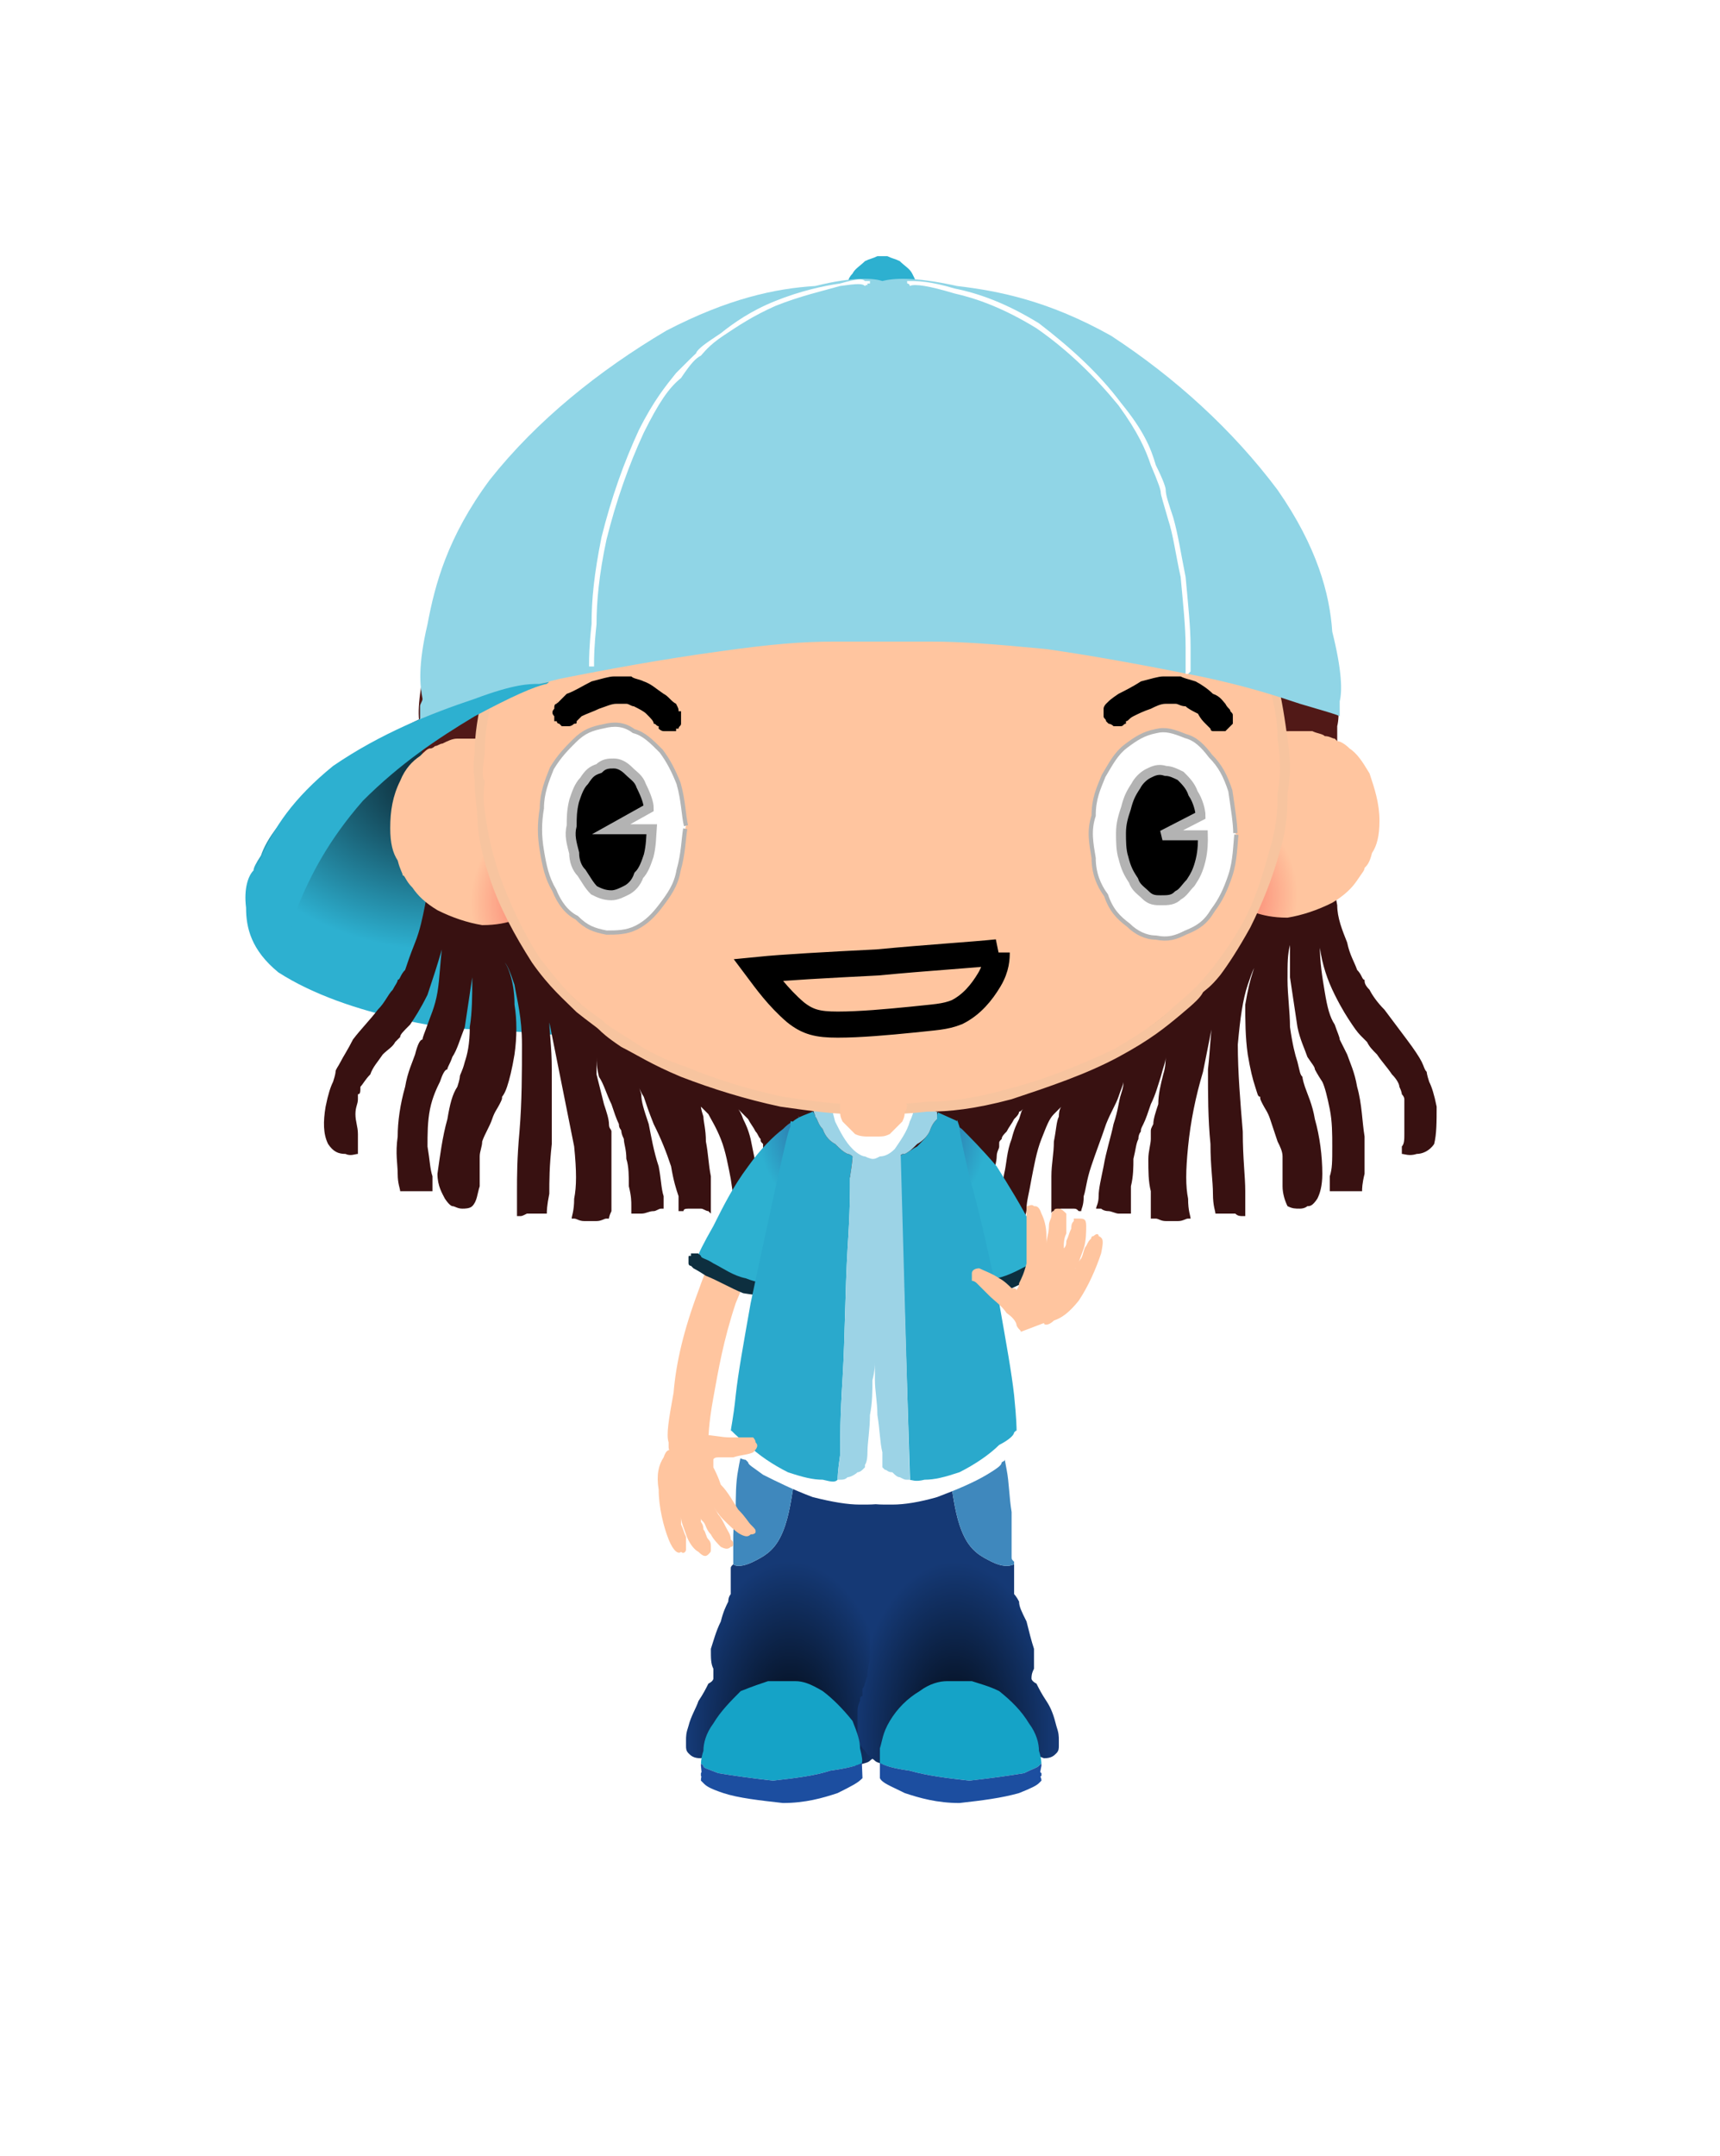 <svg xmlns:xlink="http://www.w3.org/1999/xlink" xmlns="http://www.w3.org/2000/svg" image-rendering="optimizeSpeed" baseProfile="basic" viewBox="0 0 692 867"><defs><radialGradient id="h"><stop offset="0" stop-color="#f85a54"/><stop offset="1" stop-color="#ffc59f"/></radialGradient><radialGradient id="a"><stop offset="0" stop-color="#0a1d28"/><stop offset="1" stop-color="#2db0d0"/></radialGradient><radialGradient id="c"><stop offset="0" stop-color="#2d5898"/><stop offset="1" stop-color="#2db0d0"/></radialGradient><radialGradient id="d"><stop offset="0" stop-color="#f85a54"/><stop offset="1" stop-color="#ffc59f"/></radialGradient><radialGradient id="e"><stop offset="0" stop-color="#0a1d28"/><stop offset="1" stop-color="#2db0d0"/></radialGradient><radialGradient id="f"><stop offset="0" stop-color="#020912"/><stop offset="1" stop-color="#153975"/></radialGradient><radialGradient id="g"><stop offset="0" stop-color="#2d5898"/><stop offset="1" stop-color="#2db0d0"/></radialGradient><radialGradient id="b"><stop offset="0" stop-color="#020912"/><stop offset="1" stop-color="#153975"/></radialGradient><radialGradient id="i" xlink:href="#a" cx=".438" cy=".249" r=".5" fx=".438" fy=".25"/><radialGradient id="k" xlink:href="#b" cx=".517" cy=".9" r=".5" fx=".517" fy=".9"/><radialGradient id="l" xlink:href="#b" cx=".483" cy=".901" r=".5" fx=".482" fy=".901"/><radialGradient id="m" xlink:href="#c" cx=".961" cy=".059" r=".5" fx=".961" fy=".059"/><radialGradient id="n" xlink:href="#c" cx=".037" cy=".059" r=".5" fx=".037" fy=".059"/><radialGradient id="o" xlink:href="#d" cx=".957" cy=".878" r=".5" fx=".957" fy=".878"/><radialGradient id="p" xlink:href="#d" cx=".042" cy=".878" r=".5" fx=".042" fy=".879"/></defs><path fill="#fff" d="M0 0h692v867H0z"><animate id="j" repeatCount="indefinite" begin="0s" dur="4.00s" attributeName="visibility" from="visible" to="visible"/></path><g><path fill="#fff" d="M0 0h692v867H0z"/><path fill="url(#i)" d="M142.31 304.38C142 305 140 306 137 308c-3 2-6 4-11 9-5 4-10 10-14 15s-6 9-7 12c-2 3-3 5-3 6-2 2-4 7-3 15 0 8 2 17 13 26 14 9 32 15 50 19 17 4 28 4 37 4 9 1 11 1 12 1h4c2 1 5 1 10 1 4 0 9 0 13-1 5 0 7-1 9-1 3-1 4-1 4-2 1 0 3 0 6-3 3-2 7-5 11-11s7-13 9-21c2-7 2-12 2-15 1-4 1-6 0-7 1-1 1-3 0-8s-2-10-5-18c-4-8-9-15-15-21-5-6-10-9-14-11-4-3-6-3-7-4-1 0-2 0-5-1-2-1-5-3-10-4s-10-2-14-3c-5-1-8-2-10-2-3-1-4-1-4-1l.69-1.5c-.69-.5-1.69-.5-5.69.5-3 1-6 1-12 4-7 3-13 6-19 9s-10 6-12 7c-3 2-4 3-5 3"/><path fill="#381111" d="M173.13 300.88C173 301 173 302 172 305c-1 3-1 6-1 11v17c0 5 1 8 1 10v10c0 3 0 6-1 11s-2 10-4 15-3 8-4 11c-2 2-2 4-3 4 0 1-1 2-2 4-2 2-3 5-6 8-3 4-7 8-10 12-2 4-4 7-5 9s-2 3-2 4c0 0 0 1-1 4-1 2-2 5-3 10-1 6-1 11 1 15 2 3 4 4 7 4 2 1 4 0 5 0v-3-5c0-3-1-5-1-8s1-4 1-6v-2c1 0 1-1 1-3 1-1 2-3 4-5 1-3 3-5 5-8 2-2 4-3 5-5l2-2c0-1 1-2 4-5 2-3 4-6 7-12 2-6 4-12 6-19 1-6 1-10 1-14v-6c0 1 0 2-1 6v13c-1 7-1 13-2 19s-3 10-4 13-2 5-2 6c-1 0-2 2-3 6-1 3-3 7-4 13-2 7-3 14-3 20-1 7 0 11 0 15s1 6 1 7h13v-6c-1-3-1-6-2-12 0-5 0-10 1-15s3-9 4-11c1-3 2-5 3-5 0-1 1-2 2-5 2-3 3-7 5-12 1-7 2-13 3-20v-13-5 19c0 6 0 13-1 19 0 7-1 11-2 14-1 4-2 5-2 6 0 0 0 1-1 4-2 3-3 7-4 13-2 7-3 15-4 22 0 5 2 8 3 10 2 3 3 3 3 3 1 0 2 1 4 1 1 0 3 0 4-1 2-2 2-5 3-8v-6-3-3c0-2 1-4 1-6 1-3 3-6 4-9s2-4 3-6 1-2 1-3c0 0 1-1 2-4s2-7 3-13c1-7 1-14 0-20 0-6-1-10-2-13s-2-4-2-4c1 1 2 3 4 9 1 6 3 13 3 24s0 23-1 35c-1 11-1 18-1 24v10h1c1 0 1 0 3-1h8c0-1 0-3 1-8 0-5 0-11 1-20v-30c0-9-1-15-1-20-1-5-2-7-2-8 0 1 0 4 2 9l4 20 6 30c1 10 1 16 0 21 0 5-1 7-1 8h1c1 0 2 1 4 1h5c2 0 3-1 4-1h1s0-1 1-3v-8-13-8-3c0-1-1-1-1-3s-1-5-2-8l-3-12v-8-3 4c0 2 0 4 1 8 2 3 3 7 5 11 1 3 2 6 3 8 0 2 1 2 1 3 0 0 0 1 1 3 0 2 1 4 1 8 1 3 1 7 1 11 1 4 1 6 1 8v3h4c2 0 3-1 5-1 1 0 2-1 3-1h1v-5c-1-3-1-7-2-12-2-6-3-12-4-17-2-6-3-9-3-12-1-3-1-4-2-5 1 1 1 3 3 6 1 3 2 6 4 11 3 6 5 11 7 17 1 6 2 9 3 12v6h2c0-1 1-1 3-1h4c1 0 2 1 3 1l1 1v-5-10c-1-5-1-9-2-14 0-5-1-8-1-10-1-3-1-4-1-4l3 3c1 2 3 5 5 10s3 11 4 16c1 6 1 9 2 12v4h1c1 0 2-1 3-1s2-1 3-1c1-1 2-1 2-2h1v-4c0-3-1-5-1-10-1-4-2-9-3-14-1-4-2-6-3-8-1-3-2-4-2-4l1 1 3 3c1 2 2 3 3 5 1 1 1 2 2 3 0 1 0 1 1 2v1c0 1 0 2 1 4 0 2 0 5 1 7 0 2 0 3 1 4v1h20c4-1 6-1 7-1s1-1 1-1c1 0 2 0 3-1 2-1 3-2 5-4l3-9c0-3 0-5-1-7v-3-5-10c-1-5-1-10-2-14-1-5-2-8-3-10s-1-4-2-4c0-1-1-3-4-6s-7-7-14-11c-8-4-16-8-25-11-7-3-12-6-16-7-4-3-6-4-7-4-1-1-4-3-9-8-4-5-9-12-16-22-8-11-15-22-24-30s-16-10-22-11c-7-1-11 0-14 1M535.5 300.88c.5.12.5 1.12 1.5 4.12 0 3 1 6 1 11v17c-1 5-1 8-1 10v5s-1 2 0 5c0 3 0 6 1 11 0 5 2 10 4 15 1 5 3 8 4 11 2 2 2 4 3 4 0 1 0 2 2 4 1 2 3 5 6 8l9 12c3 4 5 7 6 9s1 3 2 4c0 0 0 1 1 4 1 2 2 5 3 10 0 6 0 11-1 15-2 3-5 4-7 4-3 1-5 0-6 0v-3c1-1 1-3 1-5v-8-6c0-1-1-2-1-2s0-1-1-3c0-1-1-3-3-5-2-3-4-5-6-8-2-2-3-3-4-5l-2-2c-1-1-2-2-4-5s-4-6-7-12-5-12-6-19c-1-6-2-10-1-14-1-4 0-5 0-6v6c0 3 1 7 1 13 0 7 1 13 2 19s2 10 4 13c1 3 2 5 2 6l3 6c1 3 3 7 4 13 2 7 2 14 3 20v15c-1 4-1 6-1 7h-13v-6c1-3 1-6 1-12 0-5 0-10-1-15s-2-9-3-11c-2-3-3-5-3-5 0-1-1-2-3-5-1-3-3-7-4-12-1-7-2-13-3-20v-13c-1-3 0-5 0-5v5c-1 4-1 7-1 14 0 6 1 13 1 19 1 7 2 11 3 14 1 4 1 5 2 6 0 0 0 1 1 4s3 7 4 13c2 7 3 15 3 22 0 5-1 8-2 10-2 3-3 3-4 3 0 0-1 1-3 1s-3 0-5-1c-1-2-2-5-2-8v-6-3-3c0-2-1-4-2-6l-3-9c-1-3-2-4-3-6s-1-2-1-3c-1 0-1-1-2-4s-2-7-3-13c-1-7-1-14-1-20 1-6 2-10 3-13s1-4 2-4c-1 1-2 3-4 9s-3 13-4 24c0 11 1 23 2 35 0 11 1 18 1 24v10h-1c-1 0-2 0-3-1h-8c0-1-1-3-1-8s-1-11-1-20c-1-10-1-20-1-30 1-9 1-15 2-20s1-7 2-8c0 1-1 4-2 9l-4 20c-3 10-5 20-6 30s-1 16 0 21c0 5 1 7 1 8h-1c-1 0-2 1-4 1h-5c-2 0-3-1-4-1h-2v-3-8c-1-4-1-8-1-13 0-3 1-6 1-8v-3c0-1 0-1 1-3 0-2 1-5 2-8 0-4 1-8 2-12 1-3 1-6 1-8v-3 4c0 2-1 4-2 8-1 3-2 7-4 11-1 3-2 6-3 8s-1 2-1 3c0 0-1 1-1 3-1 2-1 4-2 8 0 3 0 7-1 11v11h-5c-1 0-3-1-4-1-2 0-3-1-3-1h-2c0-1 1-2 1-5s1-7 2-12c1-6 3-12 4-17 2-6 2-9 3-12s1-4 1-5c0 1-1 3-2 6s-3 6-5 11c-2 6-4 11-6 17s-2 9-3 12c0 4-1 5-1 6h-1c-1-1-1-1-3-1h-4c-2 0-2 1-3 1s-1 1-1 1v-5-10c0-5 1-9 1-14 1-5 1-8 2-10 0-3 1-4 1-4l-3 3c-2 2-3 5-5 10s-3 11-4 16c-1 6-2 9-2 12 0 2-1 4-1 4h-1s-1-1-2-1-2-1-3-1c-1-1-2-1-3-2h-1c0-1 1-2 1-4 0-3 0-5 1-10 1-4 1-9 3-14 1-4 2-6 3-8 1-3 1-4 2-4-1 0-1 1-2 1 0 1-1 2-2 3-1 2-2 3-3 5-1 1-2 2-2 3-1 1-1 1-1 2v1c0 1-1 2-1 4s-1 5-1 7-1 3-1 4-1 1-1 1h-20c-3-1-5-1-6-1s-1-1-1-1c-1 0-2 0-3-1-2-1-4-2-5-4-2-3-3-6-3-9v-7c0-2 0-3 1-3v-5-10c0-5 1-10 1-14 1-5 2-8 3-10s2-4 3-4c0-1 1-3 4-6s7-7 14-11c8-4 16-8 24-11s13-6 17-7c4-3 6-4 6-4 2-1 4-3 9-8s10-12 17-22c8-11 15-22 24-30 8-8 16-10 22-11 7-1 11 0 13 1"/><path fill="url(#k)" d="M315.13 573.94l-3.07.19c-.06-.13-.06.87.94.87 0 1 1 2 2 4 0 1 1 3 2 5 0 2 1 3 1 4v3c1 1 1 3 1 8-1 6-2 13-5 19s-7 8-11 10-7 2-8 1c-1 1-1 1-1 2v10s-1 1-1 3c-1 2-2 4-3 8-2 4-3 8-4 11 0 4 0 6 1 8v4s0 1-2 2c-1 2-2 4-4 7-1 3-3 6-4 10-1 3-1 4-1 6v2c0 1 0 2 1 3s2 2 5 2c3-1 7-4 11-6s6-3 8-3c2-1 3-1 4-1h3c2 0 4 0 7 1s5 2 8 3 4 2 6 3l2 2c1 0 1 1 2 1 1 1 3 2 5 2 2 1 5 1 7 1 2-1 4-1 5-2s2-1 2-2c0 0 1 0 2-2 1-1 2-2 3-5v-9c0-3 0-4-1-6v-2c-1 0-1-1-1-3-1-1-1-3-2-5 0-3-1-6-1-8v-7-3-6-13-19-14-6-2-5c-1-3-1-6-1-9-1-2-2-4-2-5-1-1-1-1-2-1v-1c-1 0-2 0-3-1-1 0-3-1-5-1h-5-7c-2 0-4 0-7 1h-5"/><path fill="#3f88bd" d="M317.94 589.44c.06-.44.06-.44.06-1.44s-1-2-1-4c-1-2-2-4-2-5-1-2-2-3-2-4-1 0-1-1-1-1l-11.12.94C301 575 300 577 300 579c-1 3-2 6-3 12-1 5-1 11-1 17-1 5-1 9-1 11v10c1 1 4 1 8-1s8-4 11-10 4-13 5-19c0-5 0-7-1-9v-1"/><path fill="url(#l)" d="M354.69 575.88C354 576 354 576 353 577c0 1-1 3-1 5-1 3-1 6-1 9-1 2-1 4-1 5v69c0 3-1 6-1 9-1 2-1 4-2 5v3c-1 0-1 1-1 2-1 2-1 3-1 6v9c1 3 2 4 3 5 1 2 2 2 2 2 0 1 1 1 2 2s3 1 5 2c2 0 5 0 7-1 2 0 4-1 5-2 1 0 1-1 2-1l2-2c2-1 3-2 6-3s5-3 8-3c3-1 5-1 7-1h3c1 0 2 0 4 1 2 0 5 1 8 3 4 2 8 5 11 6 3 0 4-1 5-2s1-2 1-3v-2c0-2 0-3-1-6-1-4-2-7-4-10s-3-5-4-7c-2-1-2-2-2-2 0-1 0-2 1-4v-8c-1-3-2-7-3-11-2-4-3-6-3-8-1-2-2-3-2-3v-1-3-4-2-2c-2 1-5 1-9-1s-8-4-11-10-4-13-5-19c0-5 0-7 1-9v-1-1c1-1 1-2 1-4 1-2 2-4 2-5 1-2 2-3 2-4 1 0 1-1 1-1l-3.06-.12c.06.12-.94.12-.94.12h-4c-2-1-5-1-7-1h-7-5c-2 0-3 1-5 1-1 0-2 1-2 1l-1 1"/><path fill="#3f88bd" d="M384.13 589.44C384 589 384 589 384 588c1-1 1-2 1-4 1-2 2-4 2-5 1-2 2-3 2-4 1 0 1-1 1-1l11.19.88C401 575 402 577 403 579c0 3 1 6 2 12 1 5 1 11 2 17v18c0 1 0 1 1 2v1c-2 1-5 1-9-1s-8-4-11-10-4-13-5-19c0-5 0-7 1-9v-1"/><path fill="#15a3c7" d="M346.75 708.88C347 708 347 707 346 703c0-3-1-6-3-11-4-5-8-9-12-12-5-3-8-4-11-4h-11c-3 1-6 2-11 4-4 4-8 8-11 13-3 4-4 8-4 11-1 3-1 5-1 6 0-1 0-1 1 0 0 1 1 1 6 3 6 1 13 2 22 3 9-1 17-2 23-4 7-1 11-2 13-3"/><path fill="#1c4ea0" d="M282.19 714.44C282 715 282 716 282 716l1 1c1 1 2 2 8 4s15 3 24 4c9 0 16-2 22-4 6-3 8-4 10-6l-.25-6.12C345 710 341 711 334 712c-6 2-14 3-23 4-9-1-16-2-22-3-5-2-6-2-6-3-1-1-1-1-1 0l.25 2.56-.25.44v1"/><path fill="#15a3c7" d="M354 708.88V703c1-3 1-6 4-11s7-9 12-12c4-3 8-4 11-4h10c3 1 7 2 11 4 5 4 9 8 12 13 3 4 4 8 4 11 1 3 1 5 1 6 0-1 0-1-1 0s-2 1-6 3c-6 1-13 2-22 3-9-1-17-2-24-4-7-1-10-2-12-3"/><path fill="#1c4ea0" d="M418.56 714.44c.44.56.44 1.56.44 1.56l-1 1c-1 1-3 2-8 4-7 2-15 3-24 4-9 0-16-2-22-4-6-3-9-4-10-6v-6.12c2 1.12 5 2.12 12 3.12 7 2 15 3 24 4 9-1 16-2 22-3 4-2 5-2 6-3s1-1 1 0l-.5 2.56.5.44c-1 0-1 0 0 0v1"/><path fill="#fff" d="M297.63 570.31c.37-.31.37-.31-.63.69 0 0-1 1-1 3-1 2-2 4-2 7 1 2 2 3 3 5 2 1 3 1 3 1l1 1c0 1 2 2 6 5 6 3 12 6 20 9 8 2 14 3 19 3s8 0 9-1c1 0 4 0 8-2s7-4 9-10 1-12 0-18c0-4-1-6-2-7-1-2-1-2-1-1v-2c-1-1-2-3-5-9s-6-13-9-19c-2-6-3-8-4-9v-2c1 0 1 0-1 2-1 1-4 4-12 10-8 7-18 15-26 22-8 6-11 9-13 10l-1 1"/><path fill="#fff" d="M406.75 570.31c.25-.31.25-.31.25.69 0 0 1 1 2 3 0 2 1 4 1 7 0 2-2 3-3 5-1 1-2 1-3 1 0 0 1 0-1 1 0 1-1 2-6 5s-12 6-20 9c-7 2-13 3-18 3-6 0-8 0-9-1-2 0-5 0-8-2-4-2-8-4-10-10-1-6-1-12 0-18 1-4 2-6 3-7v-1l1-2c0-1 2-3 4-9 3-6 6-13 9-19s4-8 4-9c1-2 0-2 0-2s-1 0 1 2c2 1 5 4 12 10 8 7 18 15 27 22 7 6 10 9 12 10 2 2 2 2 2 1"/><path fill="#ffc59f" d="M311.88 461.44C312 461 312 461 310 463c-1 1-4 4-9 14-7 11-14 25-20 42-6 16-9 29-10 41-2 11-3 17-2 20v2s0 1 1 3c0 1 1 2 2 3 2 0 2 1 3 1h3c1 0 2 0 3-1l3-3c1-1 1-2 1-3v-1c0-3 0-8 2-19s4-23 9-38c6-15 13-28 19-38 5-9 7-11 8-12 2-2 2-2 1-2 1 0 1 0 1-1 1 0 1-1 1-3v-4c0-1-1-2-1-2l-1-1-1-1c-1-1-2-1-3-1h-5c-1 0-2 1-2 2h-1"/><path fill="#2db0d0" d="M369 117.38V120c0 1-1 3-2 4-1 2-3 4-5 6-2 1-3 1-5 1-1 1-1 1-2 1s-1 0-2-1c-2 0-3 0-5-1-2-2-4-4-5-6-2-1-2-3-2-4v-3-2c0-1 0-3 2-5 1-2 3-3 5-5 2-1 3-1 5-2h4c2 1 3 1 5 2 2 2 4 3 5 5s2 4 2 5v2"/><path fill="url(#m)" d="M279.56 506.75l33.5 13.25 20.38-41.69C330 470 325 459 322 451c-1-4-1-2 0 0h-1-1c-1 0-2 0-5 3-4 3-9 8-14 15-6 8-10 16-14 24-4 7-6 11-7 14"/><path fill="#0d2f3f" d="M277.38 505.13c-.38-.13-.38-.13-.38.87v2s0 1 1 1l1 1s2 1 5 3c5 2 10 5 15 7 6 1 9 1 13 1h5c0-1 1-1 1-1l1-1v-1-1l-1-1-1-1h-1-1c0 1-1 1-4 1s-6 0-11-2c-5-1-9-4-13-6-3-2-5-2-5-3-1-1-1-1-1 0v-1h-3v1h-1"/><path fill="url(#n)" d="M379.25 450.88l-11.12 27.43L388.44 520 422 506.75c-1-2.75-3-6.75-7-13.75-4-8-9-16-14-24-6-7-11-12-14-15-4-3-5-3-6-3h-1-1"/><path fill="#0d2f3f" d="M420.38 504.56c.62-.56.62-.56-.38.44s-2 1-5 3c-4 2-9 5-14 6-4 2-8 2-10 2-3 0-4 0-5-1h-1c-1 0-1 1-2 1v3s0 1 1 1v1h6c3 0 7 0 12-1 6-2 11-5 15-7s5-3 6-3l1-1s0-1 1-1v-2h-1v-1l-1-1h-2c-1 0-1 1-1 1"/><path fill="#2aa9cc" d="M327.44 446.75C325 448 321 449 319 451c-1 0-1-1-1 2-1 2-2 7-5 20-3 14-7 32-11 51-3 17-5 28-6 37-1 10-2 13-2 15 0-1 0-1 1 0s2 2 6 5c4 4 10 8 16 11 6 2 10 3 14 3 4 1 5 1 6 0 0-1 0-3 1-10 0-7 0-15 1-31 1-17 1-35 2-52 1-15 1-23 1-29 1-6 1-8 1-8s-1-1-2-1c-2-1-3-2-5-4-2-1-4-3-5-6-2-2-2-4-3-5 0-1-1-2-1-2M384.88 450.69l-7.5-3.38c-.38.69-.38.69-.38 2.69-1 1-2 2-3 5-1 2-3 4-5 6-2 1-3 2-5 3-1 0-1 0-2 1l4.13 130.13C367 595 368 596 372 595c4 0 8-1 14-3 6-3 12-7 16-11 4-2 6-4 6-5 1-1 1-1 1 0 0-2 0-5-1-15-1-9-3-20-6-37-4-19-8-37-12-51-3-13-4-18-4-20-1-3-1-3-1-2"/><path fill="#9cd3e6" d="M377.38 447.31l-13.13-5.81c-.25-.5-.25-.5-2.25-1.5-1 0-2-1-3 0-2 1-3 3-5 5-1 2-1 5-2 7v4c0-1 0-2-1-4 0-2-1-5-2-7s-3-4-4-5c-2-1-3 0-4 0-1 1-2 1-2 2l-11.56 4.75c-.44.25.56 1.25.56 2.25 1 1 1 3 3 5 1 3 3 5 5 6 2 2 3 3 5 4 1 0 2 1 2 1s0 2-1 8c0 6 0 14-1 29-1 17-1 35-2 52-1 16-1 24-1 31-1 7-1 9-1 10h1c1 0 2 0 3-1 1 0 3-1 4-2 1 0 2-1 2-1l1-1v-1s1-1 1-5 1-9 1-15c1-5 1-10 1-14 1-4 1-6 1-7v7c0 4 1 9 1 14 1 6 1 11 2 15v6l1 1c1 0 1 1 3 1 1 1 2 2 3 2 2 1 2 1 3 1h1l-3.62-130.5c.62-.5.62-.5 1.62-.5 2-1 3-2 5-4 2-1 4-3 5-5 1-3 2-4 3-5v-3"/><path fill="#fff" d="M368.69 437.06c.31.94.31 1.94-.69 4.94 0 2 0 5-2 9-1 4-4 8-6 11-2 2-4 3-6 3-2 1-2 1-3 1 0 0-1 0-3-1-1 0-3-1-5-3-3-3-5-7-7-11-1-4-2-7-2-9v-5-5c0-2 1-5 2-9 2-4 4-8 7-11 2-2 4-3 5-3 2-1 3-1 3 0 1-1 1-1 3 0 2 0 4 1 6 3 2 3 5 7 6 11 2 4 2 7 2 9 1 3 1 4 1 5"/><path fill="#511917" d="M536.31 313.25C536 313 536 312 537 311v-5c0-2 1-5 1-7v-5-2c1-4 1-12-3-28-2-17-6-35-22-59-18-25-41-46-67-63-26-15-45-20-63-21-17-4-25-3-29-3-5 0-13-1-30 3-18 1-37 6-63 21-26 17-49 38-67 63-16 24-20 42-22 59-4 16-4 24-3 28v7c1 3 1 5 1 8 0 2 0 3 1 5v2h251c43 0 67-1 85-1h29"/><path fill="url(#o)" d="M173.25 300.88C172 301 171 302 169 304c-3 2-6 5-8 10-3 6-4 12-4 19 0 6 1 10 3 13 1 4 2 5 2 6 1 0 1 2 4 5 2 3 5 6 10 9 6 3 12 5 18 6 6 0 10-1 13-2s4-2 5-2c1-1 2-1 4-4 3-2 6-4 8-10 3-5 4-12 4-18s-1-10-3-13c-1-4-2-5-2-6-1-1-1-2-3-4-1-2-3-4-6-7-4-3-8-5-12-7s-7-2-9-2h-4-5c-2 0-4 1-6 2-1 0-2 1-3 1-1 1-2 1-2 1"/><path fill="url(#p)" d="M489.06 314c-.06 1-1.06 2-3.06 6-1 3-2 7-3 13 1 7 2 13 4 19 3 5 6 8 8 10 3 2 4 3 5 3 0 0 2 1 5 2s7 2 13 2c6-1 12-3 18-6 5-3 8-6 10-9s3-4 3-5c1-1 2-2 3-6 2-3 3-7 3-13 0-7-2-13-4-19-3-5-5-8-8-10-2-2-4-3-5-3l-1-1c-1 0-2-1-4-1-1-1-3-1-5-2h-6-3c-3 0-5 0-9 2s-8 4-12 7l-7 7c-1 2-2 3-2 4"/><path fill="#ffc59f" d="M516.56 308.5C517 312 518 319 515 333c-2 14-5 29-19 48-15 19-35 35-58 48-22 11-39 14-54 15-16 3-23 2-27 2-3 1-10 1-26-1-15-1-33-3-55-13-24-12-44-27-60-46-14-18-19-34-21-47-3-14-3-21-2-25-1-3-2-10 1-25 2-14 5-31 19-52 15-22 35-42 58-57 22-14 40-18 55-20 15-3 22-3 26-2 3-1 11-2 26 1 15 2 33 5 55 18 24 15 44 33 61 55 14 21 18 37 20 52 4 14 3 21 3 25"/><path fill="#f7c49f" d="M243.31 411c-1.31-1-4.31-3-9.31-7-5-4-10-10-17-19-7-11-12-22-16-33-4-12-5-19-6-26s0-10 0-12c-1-1-1-4 0-11 0-7 1-15 4-26 4-13 8-25 14-37 6-11 11-17 16-22 4-6 6-8 8-9 1-1 3-4 9-9 5-5 12-10 24-17s26-13 39-17 22-5 30-5c8-1 11-1 13-1s5-1 13 0c8 0 16 1 30 4 14 4 27 10 40 16 12 6 19 12 24 17 6 4 9 7 10 8s3 3 8 9c5 4 10 11 16 21 7 12 12 24 16 36s5 19 5 26c1 7 1 10 1 12 0 1 0 4-1 10 0 5 0 12-3 22-3 11-6 21-11 30s-9 14-12 18c-4 5-6 7-7 8s-3 3-9 8c-5 5-12 10-24 17-13 6-27 12-43 16-14 4-24 5-32 5-9 1-14 1-16 1h-13c-7 0-16-1-29-3-14-3-27-7-39-12-12-4-18-8-24-12-5-3-8-5-9-6m95.31-254.31C331 157 322 158 308 162c-14 5-27 11-40 18-12 7-19 12-25 17-6 6-8 8-9 10-1 1-4 3-8 9-5 5-10 11-16 22-6 12-11 25-15 38-3 12-4 20-4 26-1 8 0 11 0 12 0 2 0 5 1 13 0 6 1 14 5 26s10 23 17 34c7 10 13 15 18 20 5 4 8 6 9 7s3 3 9 7c6 3 12 7 24 12 13 5 26 9 40 12 14 2 22 3 30 3h14c1 0 6 0 15-1 9 0 19-1 34-5 15-5 30-10 43-17s19-12 25-17 8-7 9-9c1-1 3-2 7-7 3-4 7-10 12-19 5-10 9-20 12-31 3-10 3-17 3-23 1-6 1-9 1-10 0-2 0-5-1-12s-2-15-5-27c-4-13-10-25-16-37-7-11-12-17-17-22-5-6-7-8-8-9s-4-4-10-9c-6-4-13-10-25-16-13-7-27-12-41-16s-23-5-31-5c-8-1-11 0-13 0"/><path fill="#ffc59f" d="M364.63 444.81c.37.19.37 1.19-.63 2.19 0 1 0 2-1 4l-5 5c-2 1-3 1-5 1h-2-2c-1 0-3 0-5-1l-5-5c-1-2-1-3-1-4v-2-2c0-1 0-3 1-4 2-2 3-4 5-5s4-1 5-2h4c2 1 3 1 5 2s3 3 5 5c1 1 1 3 1 4 1 1 1 2 1 2"/><path fill="#90d5e6" d="M538.69 288.19l.31-.19v-2-2-2c1-4 1-12-3-28-1-15-6-34-22-57-18-24-41-45-67-62-25-14-45-18-62-20-18-4-26-3-30-2-3-1-11-2-27 2-16 1-35 5-60 18-27 16-52 36-71 60-17 23-22 42-25 58-4 17-3 25-2 30 0 1-1 2-1 3v5c-1 1-1 1 0 1 1-1 5-2 16-5 9-4 20-7 40-12 20-4 42-8 64-11 21-3 34-4 46-4h40c12 0 25 1 46 3 21 3 42 7 62 11 19 4 31 8 40 11 10 3 14 4 16 5"/><path fill="#2db0d0" d="M220.44 274.63C221 274 222 274 217 275c-4 0-10 0-26 6-18 6-38 14-57 27-16 13-24 25-29 37-5 11-5 18-5 22 5 4 13 11 18 15 2 3 1 2 0-2-1-2-2-5 2-16 5-12 12-26 26-42 15-15 30-25 45-34 15-8 24-12 29-13"/><path fill="#ffc59f" d="M274.56 574.38c.44.62.44.62 2.44.62 1 1 3 1 6 2 4 0 7 1 11 1h9s1 1 1 2c1 1 1 2-1 4-2 1-5 1-8 2h-6c-2 0-2 1-2 1v3c1 2 2 4 3 7 3 3 5 7 7 10 3 3 4 5 5 6 2 2 2 2 2 3 0 0 0 1-2 1-1 1-2 1-4 0s-5-4-7-6-3-4-4-5-1-1-1-2c0 1 0 1 1 2 0 0 1 1 2 3 1 1 2 3 3 5s2 3 2 5c1 1 1 1 1 2 0 0 0 1-1 1-1 1-2 1-4 0-1-1-3-3-4-5-2-2-2-4-3-5s-1-1-1-2v2s1 1 1 3c1 1 1 3 2 4s1 2 1 3v1c0 1 0 1-1 2s-2 1-4-1c-2-1-4-4-5-7s-2-5-2-7v-2 5c1 2 1 3 2 5v5c0 1-1 2-2 1-1 1-3 0-5-5s-4-13-4-20c-1-6 0-10 2-13 1-3 2-3 3-3"/><path fill="#fff" d="M280.31 141.81C279 143 277 145 272 150c-4 5-9 11-15 23-6 13-11 27-15 43-3 15-4 25-4 35-1 9-1 14-1 16v1h2v-1c0-2 0-7 1-16 0-9 1-20 4-34 4-16 9-30 15-43 6-12 10-18 15-22 4-6 6-8 8-9 1-1 3-4 9-8s12-8 21-12c10-4 19-6 26-8 7-1 9-1 10 0 1-1 1 0 1 0v-1h1v-1h-1-1c-1-1-3-1-10 1-7 1-16 3-26 7s-17 9-22 13c-6 4-9 6-10 8M364.88 113.44c.12-.44.12.56.12.56s1 0 1 1c2-1 8 0 18 3 9 2 20 6 33 14 13 9 24 20 33 31 8 11 11 18 13 24 3 7 4 10 4 11s1 4 3 11c2 6 3 14 5 23 1 11 2 20 2 28v11h1l1-1v-1-9c0-8-1-17-2-28-2-10-3-17-5-24-2-6-3-9-3-11 0-1-1-4-4-10-2-7-5-14-14-25-9-12-20-22-33-32-13-8-24-12-34-14-10-3-15-3-18-3h-1"/><path fill="#fff" stroke="#b3b3b3" stroke-width="1.69" d="M275.69 333.25C275 337 275 343 273 350c-1 6-4 10-7 14s-6 7-10 9-8 2-12 2c-5-1-8-2-12-6-4-2-7-6-9-11-3-5-4-10-5-16s-1-11 0-17c0-6 2-11 4-16 3-5 6-8 9-11 4-4 7-5 12-6 4-1 8-1 12 2 4 1 7 4 11 8 3 4 5 8 7 13 2 7 2 13 3 17"/><path stroke="#b3b3b3" stroke-width="4" d="M262.19 333.44C262 336 262 340 261 344c-1 3-2 6-4 8-1 3-3 5-5 6s-4 2-6 2c-3 0-5-1-7-2-2-2-3-4-5-7-2-2-3-5-3-8-1-4-2-7-1-11 0-3 0-6 1-10 1-3 2-6 4-8 2-3 3-4 6-5 2-2 4-2 6-2s4 1 6 3 4 3 5 6c2 4 3 7 3 9l-15.12 8.44h16.31z"/><path fill="#fff" stroke="#b3b3b3" stroke-width="1.69" d="M497.44 335.63C497 339 497 346 495 352c-2 6-4 10-7 14-3 5-6 7-11 9-4 2-7 3-12 2-4 0-8-2-11-5-4-3-7-6-9-12-3-4-5-9-5-15-1-6-2-11 0-17 0-7 2-11 4-16 3-5 5-9 9-12s7-5 12-6c4-1 7 0 12 2 4 1 7 4 10 8 4 4 6 8 8 14 1 7 2 13 2 17"/><path stroke="#b3b3b3" stroke-width="4" d="M483.94 335.88C484 338 484 342 483 346c-1 4-2 6-4 9-2 2-3 4-5 5-2 2-4 2-7 2-2 0-4 0-6-2s-4-3-5-6c-2-3-3-5-4-9-1-3-1-7-1-10 0-4 1-7 2-10 1-4 2-6 4-9 1-2 3-4 5-5s4-2 7-1c2 0 4 1 6 2 2 2 4 4 5 7 2 3 3 7 3 9l-15.31 7.88h16.25z"/><path fill="#ffc59f" d="M410.63 535.56C411 535 410 535 409 533c0-1-1-3-4-5-2-3-5-5-7-7l-5-5c-1-1-2-1-2-1v-3c0-1 1-2 3-2 2 1 5 2 8 4 2 1 4 3 5 4 1 0 2 0 2 1 0-1 1-1 1-3 1-2 2-4 3-8v-12-8-3c1 0 2-1 3 0 1 0 2 0 3 3 1 2 2 5 2 9v3c0-2 1-4 1-7 0-2 1-3 1-4 0-2 1-2 1-2 0-1 1-1 2-1s2 1 3 2v8c-1 2-1 4-1 5v1c1-1 1-2 1-3 1-2 1-3 2-5 0-1 0-2 1-3v-1h2c2 0 3 0 3 3 0 2 0 6-1 9s-2 5-2 6c-1 2-1 2-2 2 1 0 1 0 1-1 1-1 1-2 2-3 1-2 1-4 2-5 1-2 1-2 2-3 0-1 1-1 1-1 1-1 2-1 2 0 2 1 2 2 1 7-2 6-5 13-9 19-4 5-7 7-10 8-2 2-4 2-4 1"/><path fill="none" stroke="#000" stroke-width="10.5" d="M305 390c3 4 8 11 15 17 5 4 9 5 17 5 9 0 20-1 30-2 9-1 13-1 18-3 6-3 10-8 13-13s3-9 3-11l.19-.06C391 384 374 385 353 387c-20 1-38 2-48 3z"/><path d="M224.13 282.44c-.13-.44-.13.56-.13.56-1 0-1 1-1 2-1 1-1 2 0 3v2h1s0 1 1 1l1 1h3c1 0 2-1 2-1 1 0 1 0 1-1 0 1 0 1 0 0l2-2c2-1 5-2 7-3 3-1 5-2 7-2h4c1 0 2 1 3 1 2 1 4 2 5 3 2 2 3 3 3 4 1 0 1 1 2 1v1s1 1 2 1h5v-1h1c0-1 1-1 1-2v-3-2h-1c0-1 0-1-1-3-2-1-3-3-5-4-3-2-5-4-8-5-2-1-4-1-5-2h-3-4c-2 0-5 1-9 2-4 2-7 4-10 5l-3 3c-1 1-1 1-1 0M445.63 282.44c.37-.44-.63.56-.63.56s-1 1-1 2v3c0 1 1 1 1 2l1 1s1 0 2 1h3c1 0 1-1 2-1v-1c0 1 0 1 0 0 1 0 1-1 3-2s4-2 7-3c2-1 4-2 6-2h4c1 0 2 1 4 1 1 1 3 2 5 3 1 2 2 3 3 4l1 1 1 1s0 1 1 1h5l1-1 2-2v-3c0-1 0-1-1-2 0-1-1-1-2-3-1-1-2-3-5-4-2-2-5-4-7-5-3-1-4-1-6-2h-7c-2 0-5 1-9 2-3 2-7 4-9 5-3 2-4 3-4 3 0 1 0 1 0 0"/><set fill="freeze" begin="0s;click" attributeName="display" to="none"/></g></svg>